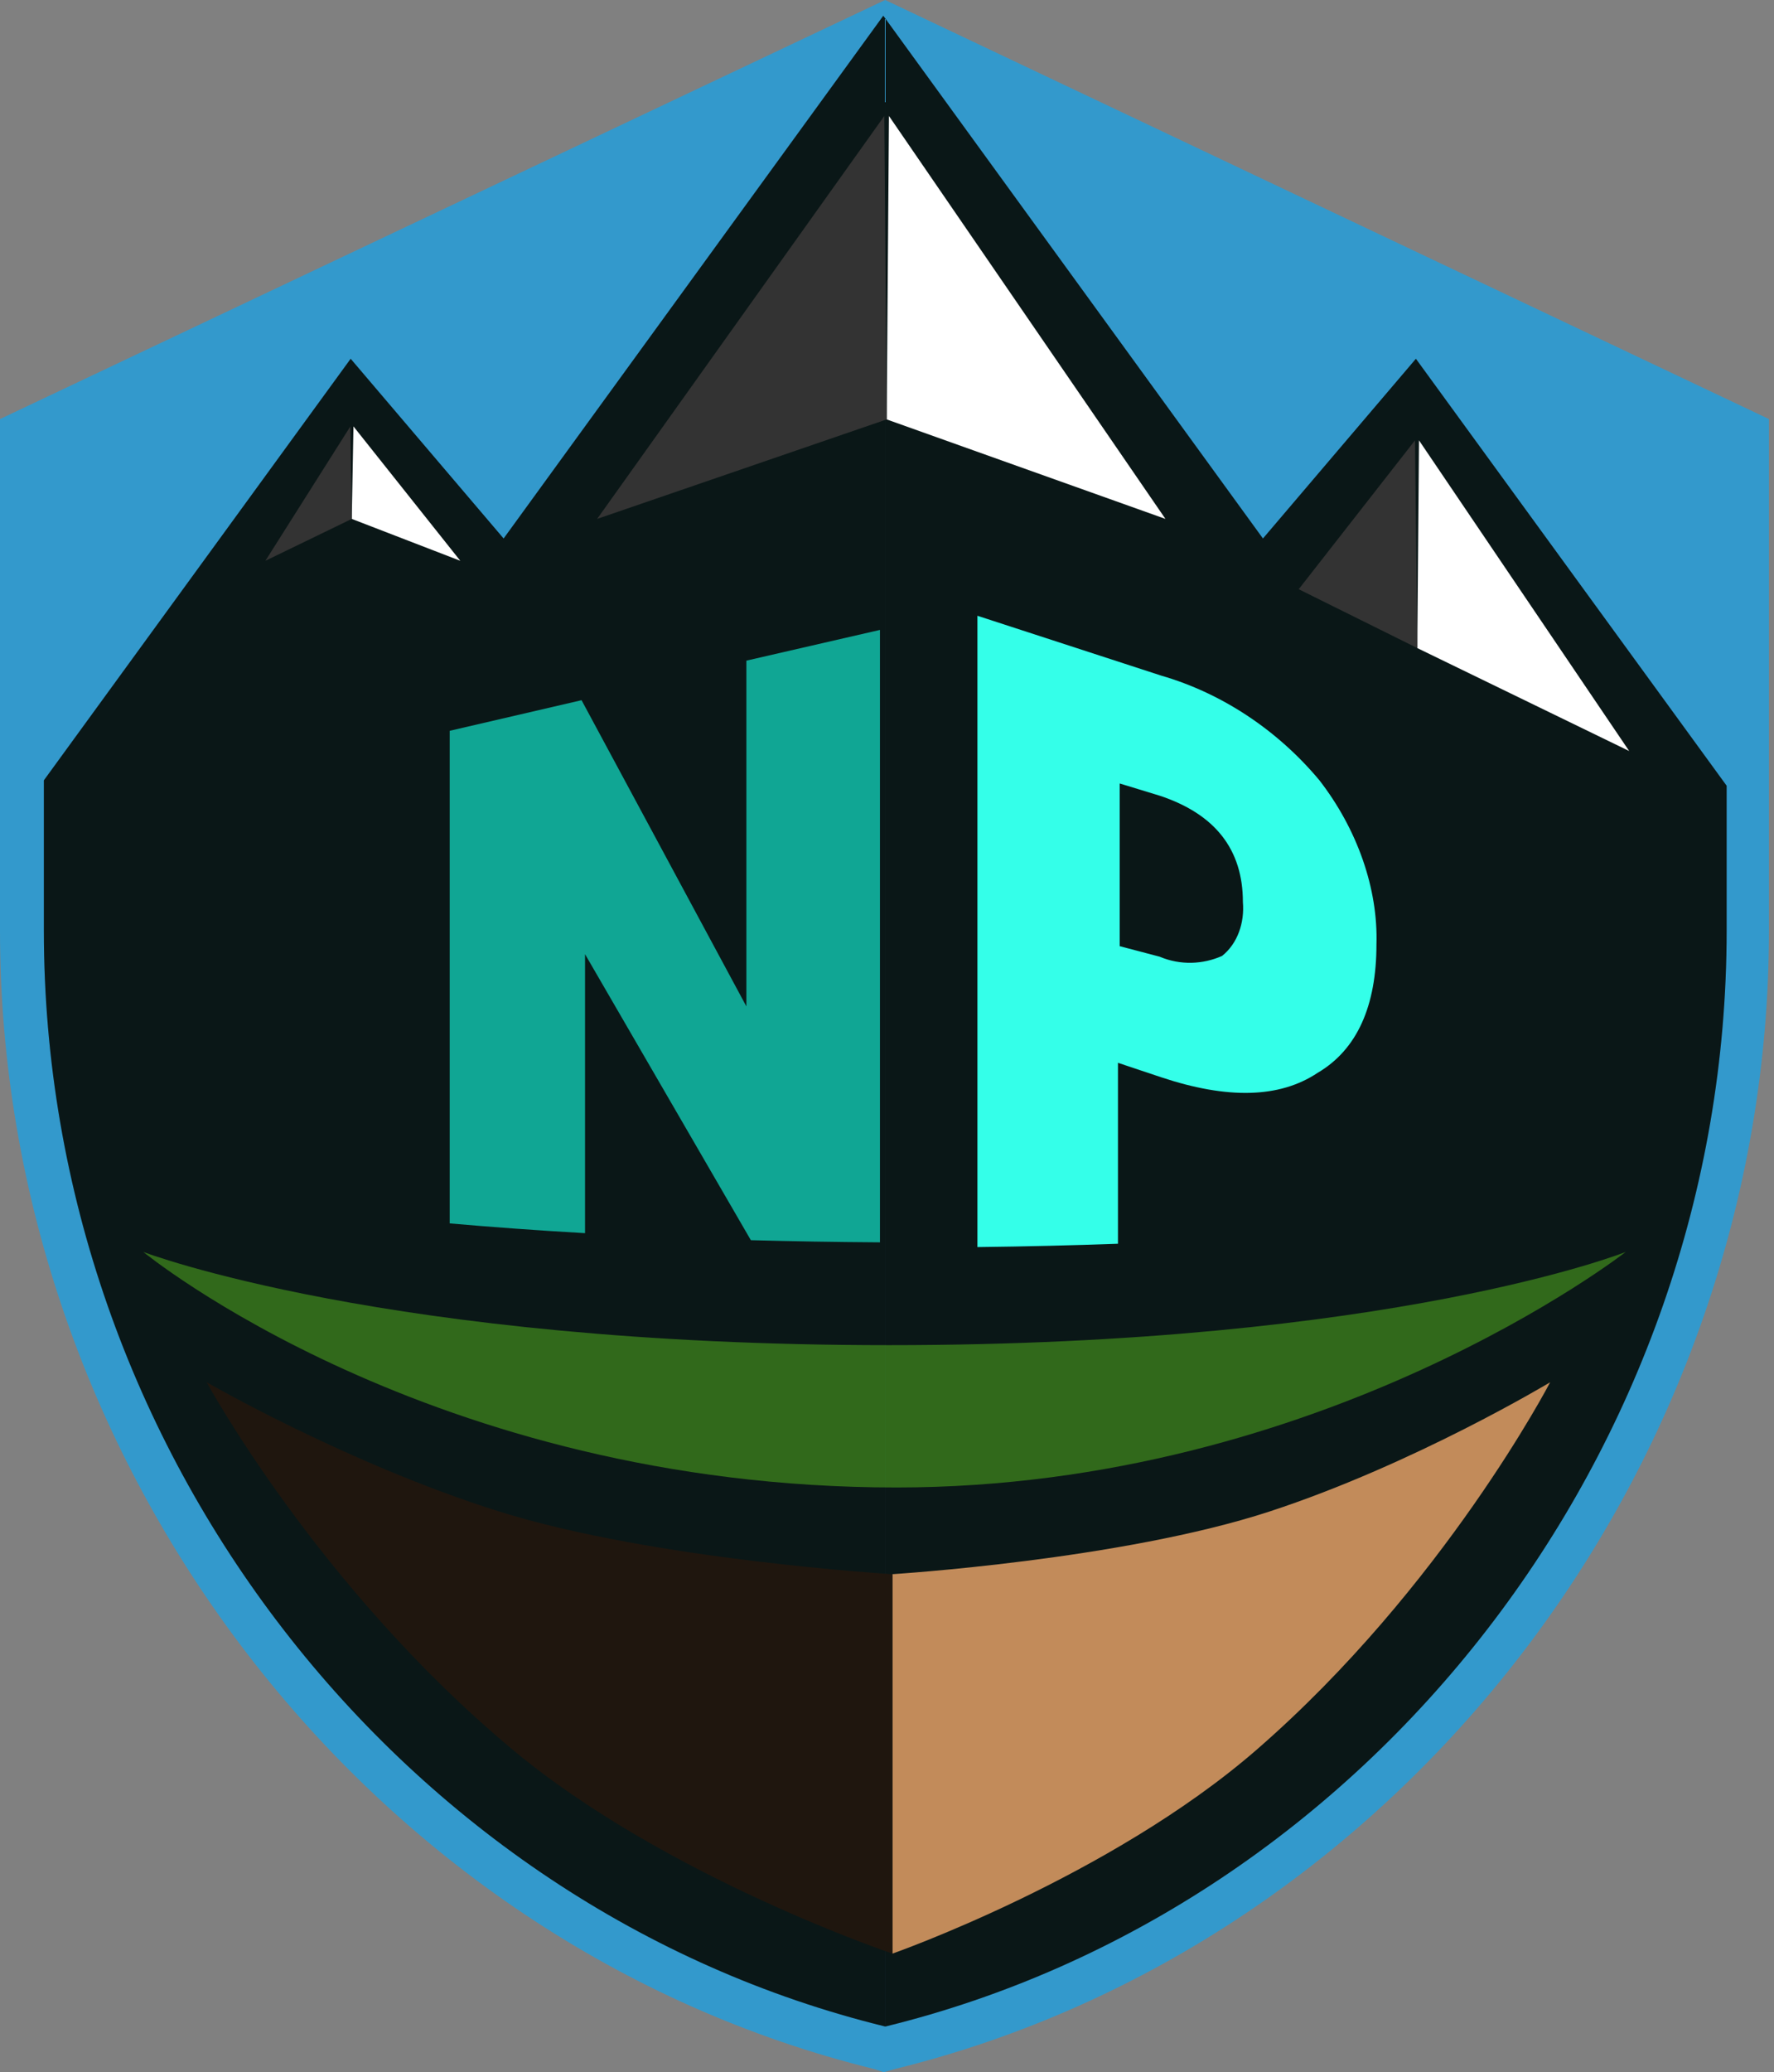 <svg xmlns="http://www.w3.org/2000/svg" width="257" height="300" viewBox="0 0 257 300" fill="none"><rect x="0" y="0" width="257" height="300" fill="#808080" stroke="none"/><g clip-path="url(#clip0_2753_100766)"><path d="M128.049 294.223C57.041 276.858 5.501 209.786 5.501 134.735V112.685L50.75 50.559L72.907 76.582L127.959 0.823L183.015 76.582L205.168 50.559L250.989 113.478V134.739C250.989 209.79 199.45 276.862 128.441 294.228L128.241 294.279L128.04 294.228L128.049 294.223Z" fill="#060A0A"></path><path d="M205.121 51.938L182.964 77.961L127.963 2.275L72.963 77.961L50.806 51.938L6.354 112.971V134.734C6.354 210.184 58.334 276.291 128.245 293.391C198.157 276.295 250.136 210.188 250.136 134.734V113.755L205.117 51.938H205.121Z" fill="#0A1717"></path><path d="M235.515 181.251C235.515 181.251 191.815 215.348 129.862 215.348C62.31 215.348 20.766 181.251 20.766 181.251C20.766 181.251 55.982 194.742 128.804 194.742C201.626 194.742 235.515 181.251 235.515 181.251Z" fill="#31691B"></path><path d="M0 60.669V134.734C0 212.237 53.34 281.537 126.662 299.546L128.023 300L129.611 299.546C202.928 281.537 256.268 212.241 256.268 134.734V60.669L128.232 0M128.249 0.24V293.387C58.338 276.291 6.354 210.189 6.354 134.734V112.971L50.801 51.939L72.959 77.961L127.963 2.276L182.964 77.961L205.121 51.939L250.14 113.756V134.734C250.14 210.189 198.161 276.291 128.245 293.391L128.249 0.24Z" fill="#3399CC"></path><path d="M129.282 282.828V227.898C129.282 227.898 162.501 225.832 183.946 218.816C204.874 211.968 224.573 200.113 224.573 200.113C224.573 200.113 209.137 229.77 182.076 253.29C160.807 271.775 129.286 282.832 129.286 282.832L129.282 282.828Z" fill="#C28B5A"></path><path d="M129.283 282.828V227.898C129.283 227.898 94.651 225.832 72.293 218.816C50.473 211.968 29.938 200.113 29.938 200.113C29.938 200.113 46.031 229.77 74.243 253.29C96.418 271.775 129.283 282.832 129.283 282.832V282.828Z" fill="#1F160E"></path><path d="M205.57 63.75L205.322 93.823L236.019 108.729L205.57 63.75Z" fill="white"></path><path d="M204.993 63.75L205.322 93.823L188.145 85.303L204.993 63.75Z" fill="#333333"></path><path d="M128.454 60.72L168.838 75.124L128.783 16.791" fill="white"></path><path d="M128.454 60.72L86.508 75.124L128.112 16.791" fill="#333333"></path><path d="M51.206 61.731L50.959 75.124L66.685 81.189L51.206 61.731Z" fill="white"></path><path d="M50.758 61.731L50.959 75.124L38.446 81.189L50.758 61.731Z" fill="#333333"></path><path d="M161.959 180.06V153.866L168.241 155.966C177.792 159.137 185.333 159.009 190.864 155.332C196.646 151.946 199.407 145.565 199.407 136.732C199.659 128.679 196.642 120.047 191.115 112.929C185.081 105.72 177.041 100.363 168.241 97.817L141.599 89.147V180.545C148.772 180.459 155.558 180.292 161.959 180.06ZM162.211 113.426L167.994 115.192C176.038 117.849 180.058 122.983 180.058 130.59C180.31 133.577 179.303 136.59 177.041 138.395C174.276 139.62 171.011 139.775 167.994 138.502L162.211 136.98V113.426Z" fill="#34FFE9"></path><path d="M84.754 178.534V138.141L108.776 179.545C114.721 179.708 120.947 179.815 127.481 179.858V91.195L108.127 95.644V145.697L84.25 101.37L65.148 105.801V177.115C71.119 177.638 77.652 178.122 84.754 178.53V178.534Z" fill="#10A694"></path></g><defs><clipPath id="clip0_2753_100766"><rect width="256.268" height="300" fill="white"></rect></clipPath></defs></svg>